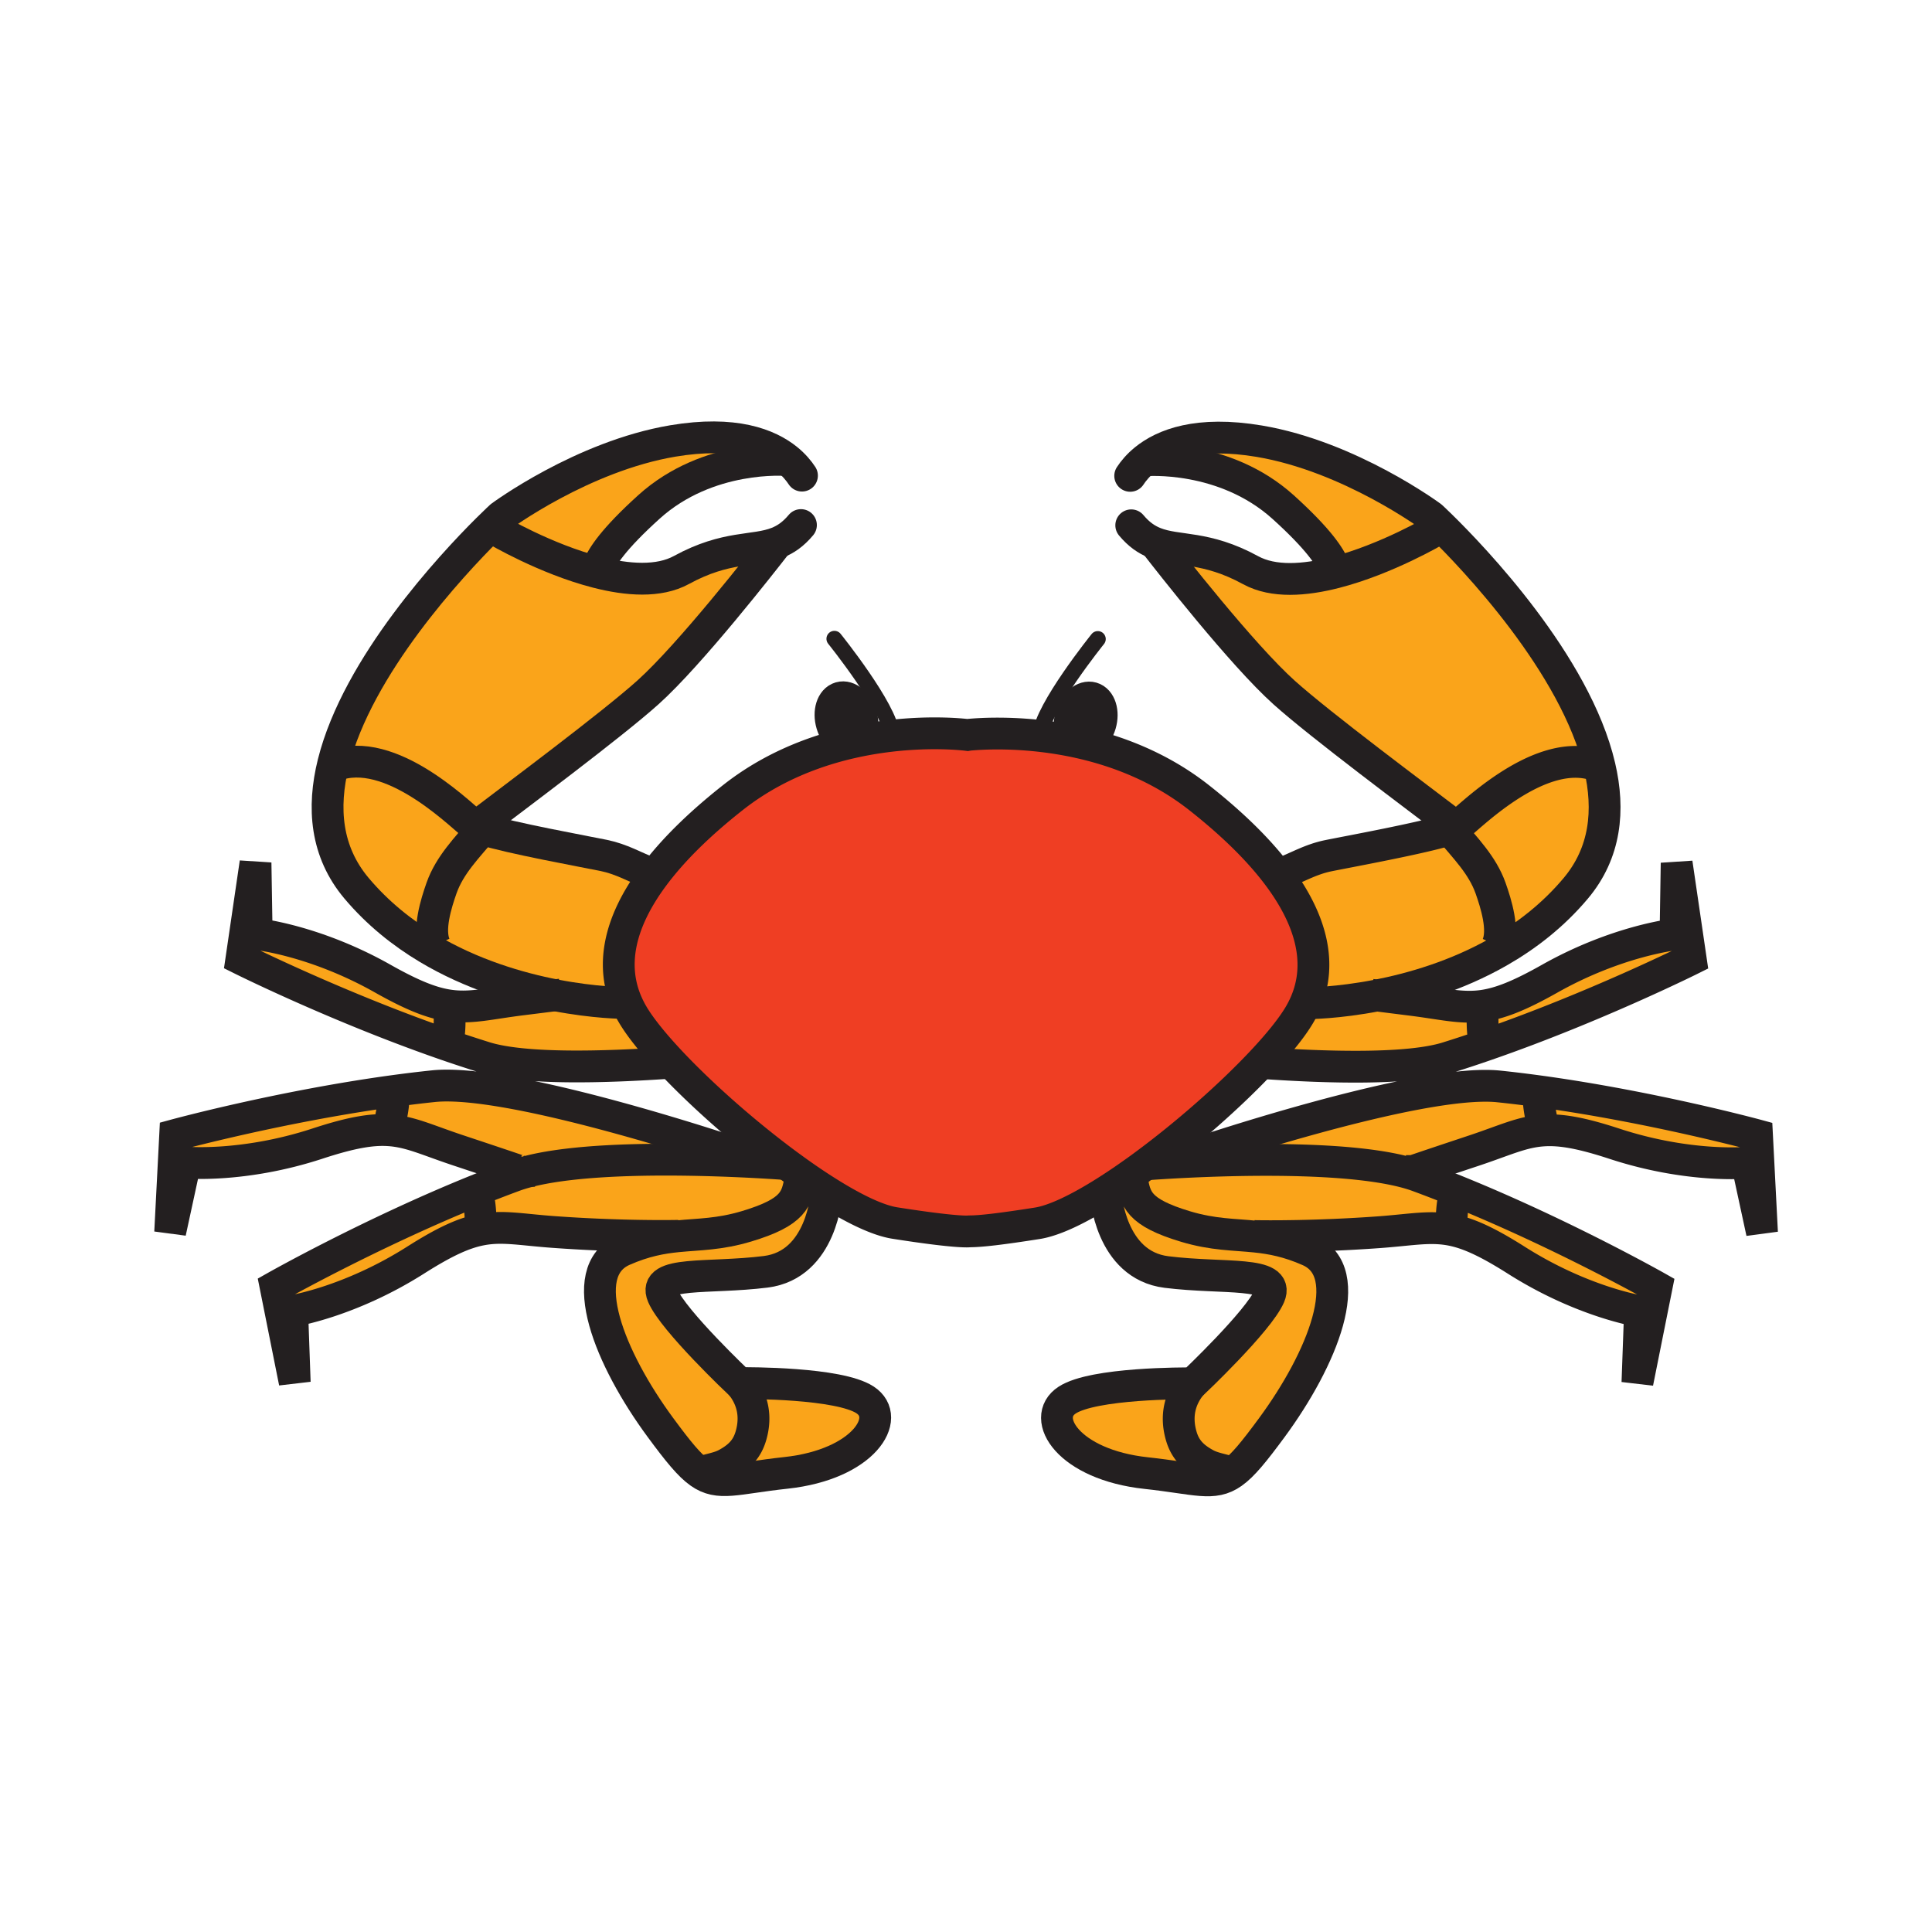 <svg xmlns="http://www.w3.org/2000/svg" width="850.394" height="850.394" viewBox="0 0 850.394 850.394" overflow="visible"><path d="M773.37 499.68l2.2 42.84-6.641-30.72s-25.43 2.41-58.26-8.35c-14.63-4.8-23.62-6.351-31.25-5.87l-.06-1.22s-3.45-13.591-1.41-14.681l.17-1.229c49.841 6.88 95.251 19.23 95.251 19.23zM738 379.85l6.22 42.44s-42.109 20.99-89.66 37.49l-.399-1.16c-2.21-.68-1.48-14.69-1.48-14.69l-.16-1.199c7.57-1.04 16.08-4.32 29.48-11.881 30.09-16.97 55.5-19.58 55.5-19.58l.499-31.42zM729.16 566.5l-8.42 42.06 1.13-31.409s-25.24-3.92-54.41-22.431c-16.26-10.31-25.21-13.55-34.42-14.06l5.82-.53s0-14.02 2.239-14.58l.46-1.14c46.631 18.93 87.601 42.09 87.601 42.09zM640.94 363.97c.159-.08.31-.16.439-.24 4.01-2.43 34.49-34.5 59.74-27.34l2.97 1c4.48 19.18 2.66 37.98-10.55 53.68-9.96 11.84-21.69 20.9-33.83 27.83l-.66-2.73c3.08-6.86-.53-18.38-2.95-25.24-3.609-10.2-11.239-17.72-17.97-25.88 1.191-.39 2.141-.75 2.811-1.08z" fill="#faa41a"/><path d="M704.09 337.39l-2.97-1c-25.25-7.16-55.73 24.91-59.74 27.34-.13.08-.28.16-.439.24-17.37-13.24-59.66-44.73-75.7-59.13-18.521-16.62-50.601-57.67-56.95-65.87 10.22 4.05 22.31 1.13 42.22 12.02 9.99 5.46 23.79 4.44 37.2 1 22.76-5.84 44.41-18.67 44.41-18.67l2-1.97c13.969 13.68 59.419 60.89 69.969 106.04zM679.36 496.36l.06 1.22c-9.51.59-16.93 4.31-30.5 8.83-23.57 7.84-26.62 8.93-26.91 9.05-.01.01-.02.01-.029.01l-.421 1.311c-23.859-7.45-70.319-6.681-97.59-5.42l-.1-2.63s100.6-34.211 135.84-30.521c6.15.64 12.31 1.4 18.41 2.24l-.17 1.229c-2.04 1.091 1.41 14.681 1.41 14.681zM606.05 438.18c-17.52 3.38-29.88 3.38-29.88 3.38l-1.43-.34c7.18-16.9 2.89-36.01-12.61-56.44l2.271-.44c6.84-2.65 12.54-6.1 20.229-7.68 7.89-1.62 41.9-7.81 53.5-11.61 6.73 8.16 14.36 15.68 17.97 25.88 2.42 6.86 6.03 18.38 2.95 25.24l.66 2.73c-18.6 10.63-38.14 16.28-53.64 19.28h-.02z" fill="#faa41a"/><path d="M654.16 458.62l.399 1.16a566.663 566.663 0 0 1-17.609 5.81c-16.851 5.23-51.46 4.42-81.95 2.28 7.66-8.11 13.7-15.561 17.11-21.41 1-1.72 1.88-3.47 2.63-5.24l1.43.34s12.36 0 29.88-3.38h.021c3.779.48 8.609 1.09 14.79 1.86 14.21 1.77 22.21 3.97 31.659 2.69l.16 1.199c0 .001-.73 14.011 1.48 14.691zM552.68 544.07v.25c-9.609-1-18.62-.78-30.8-4.431-21.07-6.319-22.12-12.12-23.7-21.08l-.899-1.3c2.29-1.6 4.6-3.26 6.91-4.979 3.069-.23 10.25-.73 19.779-1.17 27.271-1.261 73.73-2.03 97.59 5.42.94.29 1.841.6 2.71.92a550.402 550.402 0 0 1 17.29 6.71l-.46 1.14c-2.239.561-2.239 14.58-2.239 14.58l-5.82.53c-7.3-.41-14.771.89-26.16 1.72-27.641 2.01-49.871 1.77-54.201 1.69zM634.12 231.35l-2 1.97s-21.65 12.83-44.41 18.67l-.67-2.65c-1.54-4.09-6.61-12.01-22.22-26.11-26.09-23.56-60.58-20.62-60.58-20.62l-.25-.31c8.17-6.63 23.229-12.66 50.31-8.1 39.96 6.73 75.72 33.23 75.72 33.23s1.51 1.38 4.1 3.92z" fill="#faa41a"/><path d="M576.13 550.42c21.601 9.48 5.8 47.94-16.32 77.97-7.82 10.61-12.74 16.68-17.35 19.93-3.68-1.42-8.17-1.92-11.57-3.74-5.729-3.07-9.21-6.561-10.93-12.46-2.57-8.771-.729-16.64 4.86-23.23h.22s28.97-27.39 33.72-38.449c4.74-11.061-20.029-7.381-45.31-10.54-24.74-3.091-26.79-33.92-26.87-35.25a262.53 262.53 0 0 0 10.7-7.141l.899 1.3c1.58 8.96 2.63 14.761 23.7 21.08 12.18 3.65 21.19 3.431 30.8 4.431 7.011.729 14.351 2.099 23.451 6.099z" fill="#faa41a"/><path d="M346.26 512.41c-18.26-13.51-37.11-30.15-50.79-44.65-7.65-8.109-13.69-15.55-17.1-21.399a47.338 47.338 0 0 1-2.04-3.92c-7.84-16.911-4.04-36.081 11.14-56.601 8.32-11.26 20.08-22.92 35.21-34.84 44.87-35.33 103.2-27.48 103.2-27.48l.51-.09c10.17-.97 61.2-3.99 101.41 27.68 14.61 11.51 26.07 22.78 34.33 33.67 15.5 20.43 19.79 39.54 12.61 56.44a46.477 46.477 0 0 1-2.63 5.24c-3.41 5.85-9.45 13.3-17.11 21.41-13.69 14.51-32.55 31.149-50.81 44.66-2.311 1.72-4.62 3.38-6.91 4.979a264.275 264.275 0 0 1-10.7 7.141c-11.79 7.439-22.41 12.6-30.021 13.8-16.189 2.54-24.84 3.53-29.77 3.54 0 0-4.27.84-32.88-3.65-7.61-1.189-18.23-6.35-30.02-13.8-3.47-2.18-7.05-4.57-10.68-7.12a344.063 344.063 0 0 1-6.949-5.01z" fill="#ef3e23"/><path d="M530.89 644.58c3.4 1.82 7.891 2.32 11.57 3.74-8.44 5.949-15.82 2.47-37.96.08-34.24-3.69-46.89-24.23-34.77-32.131 11.609-7.569 51.739-7.409 55.09-7.38-5.59 6.591-7.431 14.46-4.86 23.23 1.72 5.901 5.2 9.391 10.93 12.461z" fill="#faa41a"/><path d="M480.68 307.2c3.58 1.03 5.21 6.21 3.66 11.57-1.56 5.35-5.71 8.85-9.27 7.82-3.58-1.03-5.21-6.21-3.66-11.57s5.71-8.86 9.27-7.82z" fill="#231f20"/><path d="M380.74 616.16c12.12 7.899-.52 28.439-34.76 32.14-22.14 2.38-29.52 5.87-37.96-.09 3.67-1.41 8.17-1.91 11.57-3.729 5.72-3.07 9.2-6.561 10.93-12.461 2.57-8.77.72-16.63-4.85-23.229 3.48-.031 43.48-.181 55.07 7.369z" fill="#faa41a"/><path d="M379.06 314.92c1.56 5.35-.08 10.53-3.65 11.57-3.57 1.03-7.72-2.47-9.27-7.83-1.56-5.35.08-10.53 3.65-11.57 3.57-1.03 7.72 2.47 9.27 7.83z" fill="#231f20"/><path d="M363.89 524.54c-.06 1.11-2.03 32.16-26.87 35.26-25.28 3.16-50.04-.53-45.3 10.53 4.74 11.07 33.71 38.46 33.71 38.46h.24c5.57 6.6 7.42 14.46 4.85 23.229-1.73 5.9-5.21 9.391-10.93 12.461-3.4 1.819-7.9 2.319-11.57 3.729-4.61-3.25-9.54-9.32-17.36-19.93-22.12-30.021-37.92-68.48-16.32-77.971 9.33-4.1 16.8-5.439 23.96-6.149 9.42-.93 18.32-.79 30.29-4.38 21.07-6.311 22.13-12.12 23.71-21.07l.91-1.29c3.63 2.551 7.21 4.941 10.68 7.121z" fill="#faa41a"/><path d="M298.28 543.97c-2.75.05-25.76.41-54.69-1.7-14.36-1.039-22.47-2.84-31.91-1.01l-.06-1.229s0-14.021-2.24-14.58l-.47-1.15c5.7-2.319 11.49-4.569 17.3-6.71.87-.32 1.77-.63 2.71-.92 23.86-7.45 70.32-6.67 97.59-5.42 9.5.44 16.67.93 19.75 1.16 2.33 1.72 4.65 3.399 6.95 5.01l-.91 1.29c-1.58 8.95-2.64 14.76-23.71 21.07-11.97 3.59-20.87 3.45-30.29 4.38l-.02-.191zM346.48 202.2l-.24.31s-34.5-2.95-60.58 20.61c-15.62 14.1-20.68 22.03-22.22 26.11l-.67 2.65c-22.77-5.83-44.42-18.66-44.42-18.66l-3.89-.11c3.74-3.71 5.99-5.78 5.99-5.78s35.76-26.51 75.73-33.24c27.08-4.55 42.13 1.48 50.3 8.11z" fill="#faa41a"/><path d="M299.96 250.88c19.9-10.88 31.99-7.97 42.2-12-6.39 8.25-38.43 49.24-56.92 65.85-16.04 14.41-58.33 45.88-75.7 59.13-.16-.08-.31-.16-.44-.24-4.01-2.42-34.5-34.49-59.74-27.34l-2.64-.39c10.68-42.85 52.14-87.24 67.74-102.78l3.89.11s21.65 12.83 44.42 18.66c13.41 3.45 27.21 4.46 37.19-1zM326.61 508.62l-.1 2.63c-27.27-1.25-73.73-2.03-97.59 5.42l-.42-1.31c0-.021-1.8-.69-26.95-9.061-13.57-4.51-20.99-8.229-30.5-8.819l.06-1.221s3.46-13.6 1.42-14.689l-.16-1.23c6.09-.84 12.25-1.6 18.4-2.24 35.24-3.69 135.84 30.52 135.84 30.52zM244.45 438.08c-16.18-3.13-36.77-9.14-56.11-20.7l3.09-1.31c-3.09-6.87.52-18.38 2.94-25.24 3.61-10.2 11.24-17.73 17.98-25.88 11.6 3.8 45.6 9.98 53.49 11.6 7.7 1.59 13.4 5.03 20.24 7.69l1.39 1.6c-15.18 20.52-18.98 39.69-11.14 56.601l-2.03-.99c0-.001-12.34-.001-29.85-3.371z" fill="#faa41a"/><path d="M278.37 446.36c3.41 5.85 9.45 13.29 17.1 21.399-30.48 2.141-65.09 2.95-81.94-2.279a595.147 595.147 0 0 1-17.62-5.801l.4-1.17c2.21-.68 1.49-14.68 1.49-14.68l.16-1.21c9.44 1.29 17.44-.91 31.65-2.69 6.21-.77 11.05-1.38 14.84-1.85 17.51 3.37 29.85 3.37 29.85 3.37l2.03.99a47.04 47.04 0 0 0 2.04 3.921zM211.62 540.03l.06 1.229c-7.47 1.44-15.78 5.17-28.67 13.351-29.16 18.51-54.4 22.439-54.4 22.439l1.12 31.41-8.41-42.07s40.96-23.149 87.59-42.09l.47 1.15c2.24.561 2.24 14.581 2.24 14.581zM209.54 363.86c.67.33 1.62.7 2.81 1.09-6.74 8.15-14.37 15.68-17.98 25.88-2.42 6.86-6.03 18.37-2.94 25.24l-3.09 1.31c-11.27-6.74-22.11-15.37-31.41-26.41-13.53-16.08-15.11-35.42-10.21-55.08l2.64.39c25.24-7.15 55.73 24.92 59.74 27.34.13.08.28.16.44.24z" fill="#faa41a"/><path d="M197.96 442.62l-.16 1.21s.72 14-1.49 14.68l-.4 1.17c-47.54-16.5-89.66-37.5-89.66-37.5l6.22-42.44.51 31.42s25.4 2.61 55.49 19.59c13.39 7.55 21.91 10.84 29.49 11.87zM172.53 481.57c2.04 1.09-1.42 14.689-1.42 14.689l-.06 1.221c-7.63-.48-16.62 1.079-31.25 5.869-32.83 10.761-58.25 8.351-58.25 8.351l-6.65 30.72 2.2-42.84s45.41-12.36 95.27-19.24l.16 1.23z" fill="#faa41a"/><g fill="none" stroke="#231f20"><path d="M353 209.35c-1.39-2.12-3.48-4.68-6.52-7.15-8.17-6.63-23.22-12.66-50.3-8.11-39.97 6.73-75.73 33.24-75.73 33.24s-2.25 2.07-5.99 5.78c-15.6 15.54-57.06 59.93-67.74 102.78-4.9 19.66-3.32 39 10.21 55.08 9.3 11.04 20.14 19.67 31.41 26.41 19.34 11.561 39.93 17.57 56.11 20.7 17.51 3.37 29.85 3.37 29.85 3.37" stroke-width="14" stroke-linecap="round" stroke-linejoin="round"/><path d="M346.24 202.51s-34.5-2.95-60.58 20.61c-15.62 14.1-20.68 22.03-22.22 26.11" stroke-width="14"/><path d="M218.35 233.22s21.65 12.83 44.42 18.66c13.41 3.45 27.21 4.46 37.19-1 19.9-10.88 31.99-7.97 42.2-12 3.61-1.42 6.99-3.7 10.39-7.77" stroke-width="14" stroke-linecap="round" stroke-linejoin="round"/><path d="M343.29 237.42s-.4.52-1.13 1.46c-6.39 8.25-38.43 49.24-56.92 65.85-16.04 14.41-58.33 45.88-75.7 59.13-1.28.98-2.42 1.86-3.41 2.62" stroke-width="14"/><path d="M149.36 336.28c25.24-7.15 55.73 24.92 59.74 27.34.13.08.28.16.44.24.67.33 1.62.7 2.81 1.09 11.6 3.8 45.6 9.98 53.49 11.6 7.7 1.59 13.4 5.03 20.24 7.69M379.06 314.92c1.56 5.35-.08 10.53-3.65 11.57-3.57 1.03-7.72-2.47-9.27-7.83-1.56-5.35.08-10.53 3.65-11.57 3.57-1.03 7.72 2.47 9.27 7.83z" stroke-width="14"/><path d="M212.74 364.47l-.39.48c-6.74 8.15-14.37 15.68-17.98 25.88-2.42 6.86-6.03 18.37-2.94 25.24M363.89 524.51v.03c-.06 1.11-2.03 32.16-26.87 35.26-25.28 3.16-50.04-.53-45.3 10.53 4.74 11.07 33.71 38.46 33.71 38.46h.24c3.48-.03 43.48-.18 55.07 7.37 12.12 7.899-.52 28.439-34.76 32.14-22.14 2.38-29.52 5.87-37.96-.09-4.61-3.25-9.54-9.32-17.36-19.93-22.12-30.021-37.92-68.48-16.32-77.971 9.33-4.1 16.8-5.439 23.96-6.149 9.42-.93 18.32-.79 30.29-4.38 21.07-6.311 22.13-12.12 23.71-21.07" stroke-width="14"/><path d="M347.92 512.54s-.58-.05-1.66-.13c-3.08-.23-10.25-.72-19.75-1.16-27.27-1.25-73.73-2.03-97.59 5.42-.94.29-1.84.6-2.71.92a557.906 557.906 0 0 0-17.3 6.71c-46.63 18.94-87.59 42.09-87.59 42.09l8.41 42.07-1.12-31.41s25.24-3.93 54.4-22.439c12.89-8.181 21.2-11.91 28.67-13.351 9.44-1.83 17.55-.029 31.91 1.01 28.93 2.11 51.94 1.75 54.69 1.7.19-.01.28-.01.28-.01M209.38 525.45c2.24.56 2.24 14.58 2.24 14.58" stroke-width="14"/><path d="M326.61 508.62s-100.6-34.21-135.84-30.521c-6.15.641-12.31 1.4-18.4 2.24-49.86 6.88-95.27 19.24-95.27 19.24l-2.2 42.84 6.65-30.72s25.42 2.41 58.25-8.351c14.63-4.79 23.62-6.35 31.25-5.869 9.51.59 16.93 4.31 30.5 8.819 25.15 8.37 26.95 9.04 26.95 9.061a.399.399 0 0 1-.05-.011M172.53 481.57c2.04 1.09-1.42 14.689-1.42 14.689M296.83 467.66c-.45.03-.9.06-1.36.1-30.48 2.141-65.09 2.95-81.94-2.279a595.147 595.147 0 0 1-17.62-5.801c-47.54-16.5-89.66-37.5-89.66-37.5l6.22-42.44.51 31.42s25.4 2.61 55.49 19.59c13.39 7.55 21.91 10.84 29.49 11.87 9.44 1.29 17.44-.91 31.65-2.69 6.21-.77 11.05-1.38 14.84-1.85.85-.12 1.66-.22 2.41-.311M196.31 458.51c2.21-.68 1.49-14.68 1.49-14.68M304.73 649.97c.96-.739 2.08-1.3 3.29-1.76 3.67-1.41 8.17-1.91 11.57-3.729 5.72-3.07 9.2-6.561 10.93-12.461 2.57-8.77.72-16.63-4.85-23.229-.41-.49-.85-.98-1.31-1.46" stroke-width="14"/><path d="M367.27 281.17s24.4 30.29 25.24 42.07" stroke-width="7" stroke-linecap="round" stroke-linejoin="round"/><path d="M606.05 438.18c-17.52 3.38-29.88 3.38-29.88 3.38M497.47 209.45c1.391-2.12 3.48-4.68 6.521-7.15 8.17-6.63 23.229-12.66 50.31-8.1 39.96 6.73 75.72 33.23 75.72 33.23s1.511 1.38 4.101 3.92c13.97 13.68 59.42 60.89 69.97 106.04 4.48 19.18 2.66 37.98-10.55 53.68-9.96 11.84-21.69 20.9-33.83 27.83-18.6 10.63-38.14 16.28-53.64 19.28" stroke-width="14" stroke-linecap="round" stroke-linejoin="round"/><path d="M504.24 202.61s34.49-2.94 60.58 20.62c15.609 14.1 20.68 22.02 22.22 26.11" stroke-width="14"/><path d="M632.12 233.32s-21.65 12.83-44.41 18.67c-13.41 3.44-27.21 4.46-37.2-1-19.91-10.89-32-7.97-42.22-12.02-3.6-1.42-6.97-3.7-10.36-7.75" stroke-width="14" stroke-linecap="round" stroke-linejoin="round"/><path d="M507.18 237.53s.391.51 1.11 1.44c6.35 8.2 38.43 49.25 56.95 65.87 16.04 14.4 58.33 45.89 75.7 59.13 1.27.97 2.409 1.85 3.399 2.61" stroke-width="14"/><path d="M701.12 336.39c-25.25-7.16-55.73 24.91-59.74 27.34-.13.08-.28.16-.439.24-.671.33-1.62.69-2.811 1.08-11.6 3.8-45.61 9.99-53.5 11.61-7.689 1.58-13.39 5.03-20.229 7.68M287.47 385.84c8.32-11.26 20.08-22.92 35.21-34.84 44.87-35.33 103.2-27.48 103.2-27.48l.51-.09c10.17-.97 61.2-3.99 101.41 27.68 14.61 11.51 26.07 22.78 34.33 33.67 15.5 20.43 19.79 39.54 12.61 56.44a46.477 46.477 0 0 1-2.63 5.24c-3.41 5.85-9.45 13.3-17.11 21.41-13.69 14.51-32.55 31.149-50.81 44.66-2.311 1.72-4.62 3.38-6.91 4.979a264.275 264.275 0 0 1-10.7 7.141c-11.79 7.439-22.41 12.6-30.021 13.8-16.189 2.54-24.84 3.53-29.77 3.54 0 0-4.27.84-32.88-3.65-7.61-1.189-18.23-6.35-30.02-13.8-3.47-2.18-7.05-4.57-10.68-7.12-2.3-1.61-4.62-3.29-6.95-5.01-18.26-13.51-37.11-30.15-50.79-44.65-7.65-8.109-13.69-15.55-17.1-21.399a47.338 47.338 0 0 1-2.04-3.92c-7.839-16.911-4.039-36.081 11.141-56.601z" stroke-width="14"/><path d="M471.41 315.02c-1.55 5.36.08 10.54 3.66 11.57 3.56 1.03 7.71-2.47 9.27-7.82 1.55-5.36-.08-10.54-3.66-11.57-3.56-1.04-7.72 2.46-9.27 7.82zM637.73 364.57c.13.16.26.32.399.48 6.73 8.16 14.36 15.68 17.97 25.88 2.42 6.86 6.03 18.38 2.95 25.24M486.58 524.61v.04c.08 1.33 2.13 32.159 26.87 35.25 25.28 3.159 50.05-.521 45.31 10.54-4.75 11.06-33.72 38.449-33.72 38.449h-.22c-3.351-.029-43.48-.189-55.09 7.38-12.12 7.9.529 28.44 34.77 32.131 22.14 2.39 29.52 5.869 37.96-.08 4.61-3.25 9.53-9.32 17.35-19.931 22.12-30.029 37.921-68.489 16.32-77.97-9.1-4-16.439-5.37-23.45-6.1-9.609-1-18.62-.78-30.8-4.431-21.07-6.319-22.12-12.12-23.7-21.08" stroke-width="14"/><path d="M502.56 512.65s.57-.051 1.631-.12c3.069-.23 10.25-.73 19.779-1.17 27.271-1.261 73.73-2.03 97.59 5.42.94.29 1.841.6 2.71.92a550.402 550.402 0 0 1 17.29 6.71c46.631 18.93 87.601 42.09 87.601 42.09l-8.42 42.06 1.13-31.409s-25.24-3.92-54.41-22.431c-16.26-10.31-25.21-13.55-34.42-14.06-7.3-.41-14.771.89-26.16 1.72-27.64 2.01-49.87 1.771-54.2 1.69-.51 0-.77-.011-.77-.011M641.1 525.55c-2.239.561-2.239 14.58-2.239 14.58" stroke-width="14"/><path d="M523.87 508.73s100.6-34.211 135.84-30.521c6.15.64 12.31 1.4 18.41 2.24 49.84 6.88 95.25 19.229 95.25 19.229l2.2 42.84-6.641-30.72s-25.43 2.41-58.26-8.35c-14.63-4.8-23.62-6.351-31.25-5.87-9.51.59-16.93 4.31-30.5 8.83-23.57 7.84-26.62 8.93-26.939 9.06.01 0 .02 0 .029-.01h.021M677.95 481.68c-2.04 1.09 1.41 14.681 1.41 14.681M553.65 467.77c.449.03.899.061 1.35.101 30.49 2.14 65.1 2.95 81.95-2.28 5.91-1.84 11.8-3.79 17.609-5.81 47.551-16.5 89.66-37.49 89.66-37.49L738 379.85l-.5 31.42s-25.41 2.61-55.5 19.58c-13.4 7.561-21.91 10.841-29.48 11.881-9.449 1.279-17.449-.921-31.659-2.69a6639.39 6639.39 0 0 1-14.79-1.86h-.021c-.859-.109-1.67-.21-2.43-.31M654.16 458.62c-2.21-.68-1.48-14.69-1.48-14.69M545.74 650.07c-.96-.74-2.08-1.301-3.28-1.75-3.68-1.42-8.17-1.92-11.57-3.74-5.729-3.07-9.21-6.561-10.93-12.46-2.57-8.771-.729-16.64 4.86-23.23.399-.489.84-.97 1.29-1.449" stroke-width="14"/><path d="M483.21 281.28s-24.4 30.29-25.25 42.07" stroke-width="7" stroke-linecap="round" stroke-linejoin="round"/></g><path fill="none" d="M0 0h850.394v850.394H0z"/></svg>